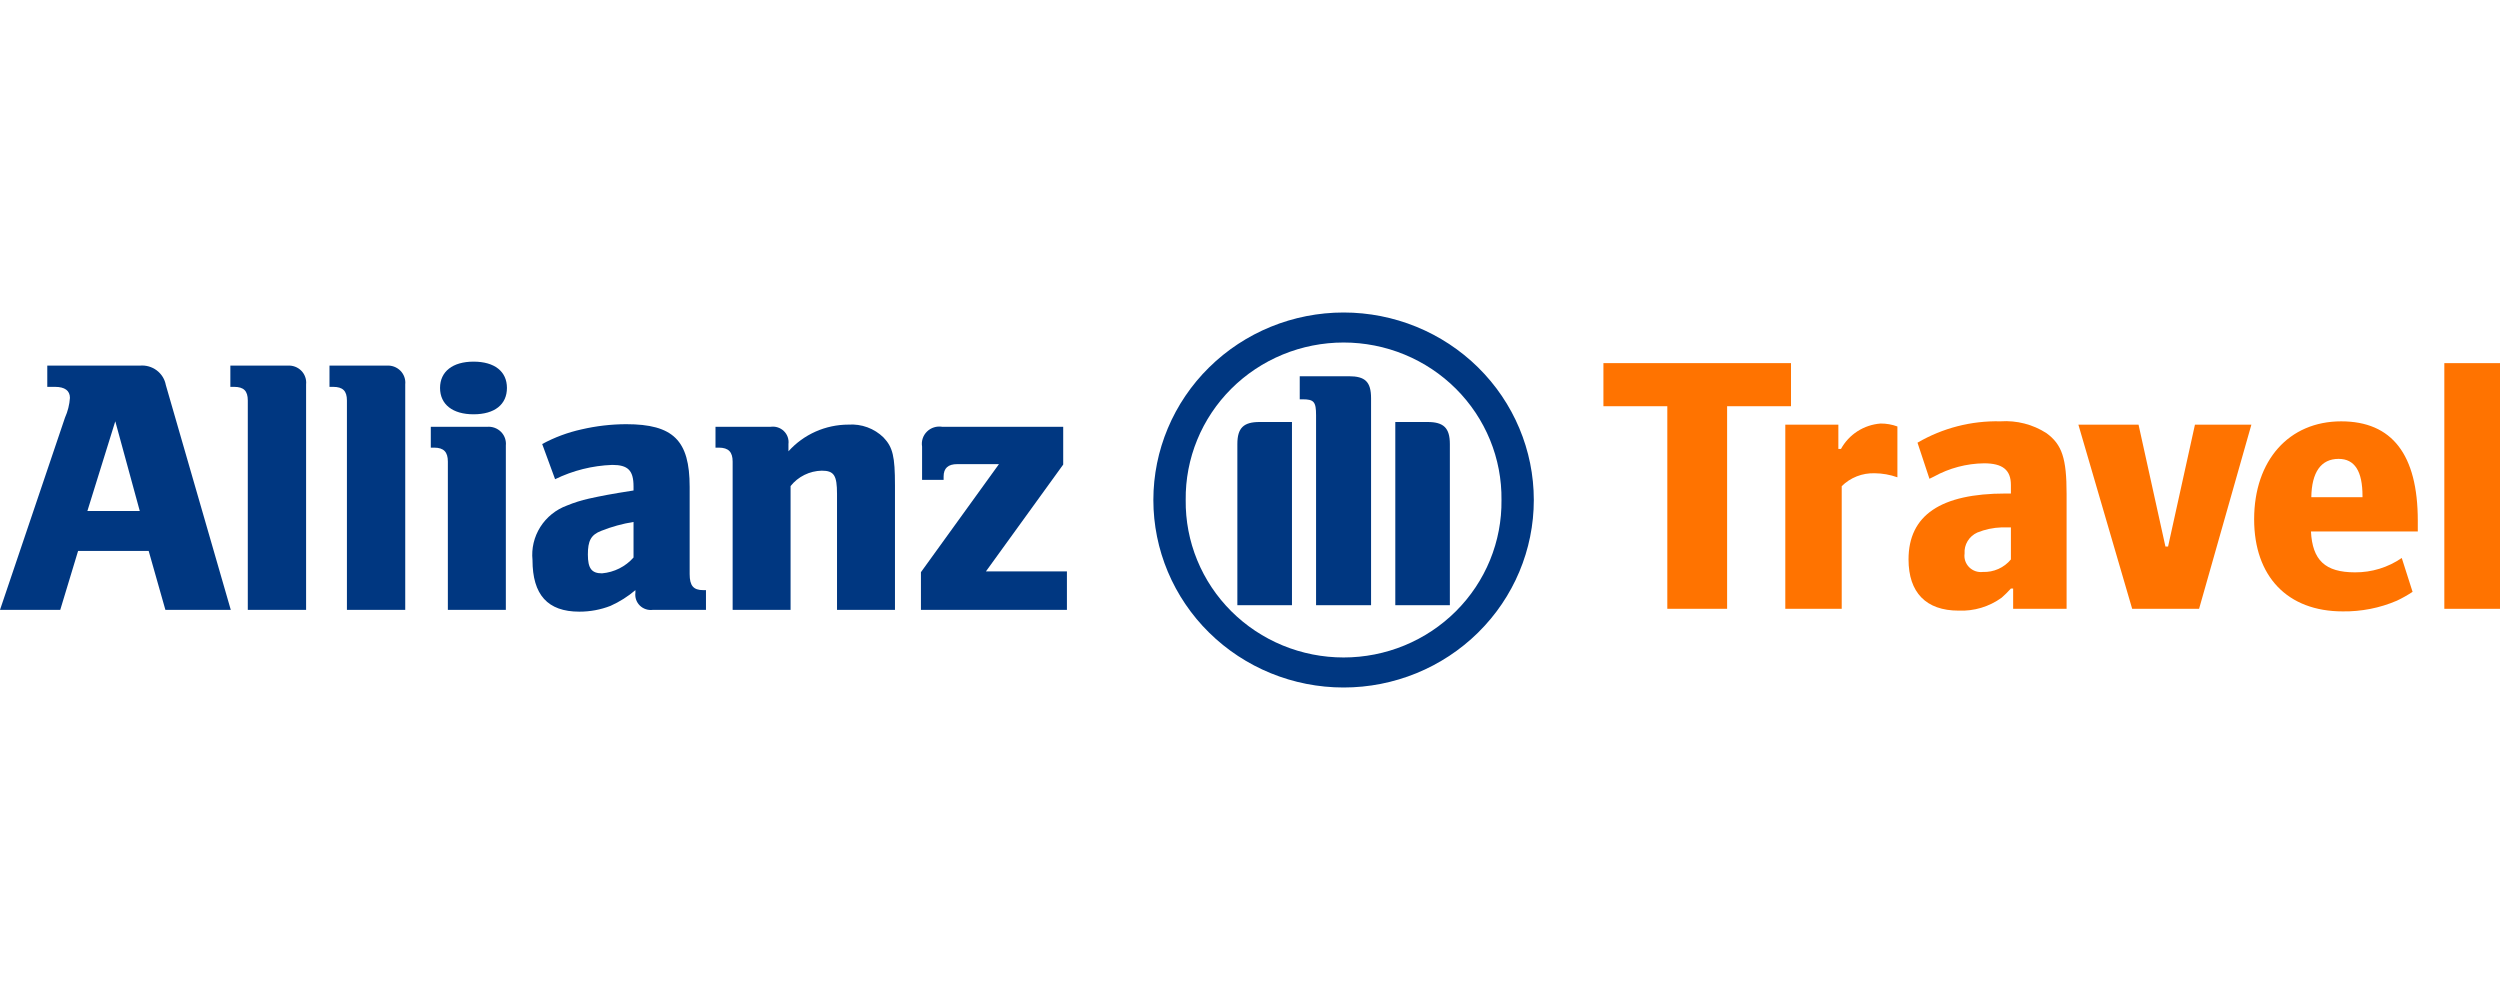 <svg width="160" height="64" viewBox="0 0 160 64" fill="none" xmlns="http://www.w3.org/2000/svg">
<path d="M8.945 32.702H5.593L7.378 26.962L8.945 32.702ZM3.856 39.031L4.998 35.259H9.515L10.585 39.031H14.77L10.613 24.642C10.544 24.266 10.334 23.93 10.025 23.7C9.716 23.47 9.331 23.363 8.945 23.4H3.026V24.759H3.524C4.141 24.759 4.476 24.997 4.476 25.464C4.446 25.9 4.339 26.327 4.16 26.727L0 39.031L3.856 39.031Z" fill="#003781"/>
<path d="M19.59 39.031V24.598C19.607 24.439 19.588 24.279 19.534 24.128C19.481 23.977 19.395 23.839 19.282 23.725C19.168 23.61 19.031 23.522 18.879 23.466C18.727 23.41 18.565 23.387 18.403 23.4H14.743V24.759H14.981C15.599 24.759 15.859 25.017 15.859 25.632V39.031L19.59 39.031Z" fill="#003781"/>
<path d="M25.935 39.031V24.598C25.952 24.439 25.932 24.279 25.879 24.128C25.825 23.977 25.738 23.839 25.625 23.725C25.511 23.611 25.374 23.523 25.222 23.466C25.07 23.41 24.908 23.387 24.746 23.4H21.087V24.759H21.32C21.941 24.759 22.203 25.018 22.203 25.632V39.031L25.935 39.031Z" fill="#003781"/>
<path d="M32.444 24.827C32.444 23.777 31.657 23.145 30.306 23.145C28.975 23.145 28.163 23.777 28.163 24.827C28.163 25.887 28.975 26.515 30.306 26.515C31.657 26.515 32.444 25.887 32.444 24.827ZM32.374 39.031V28.509C32.39 28.35 32.37 28.19 32.317 28.039C32.263 27.889 32.176 27.751 32.062 27.637C31.948 27.523 31.811 27.436 31.659 27.38C31.507 27.324 31.344 27.302 31.183 27.315H27.571V28.649H27.784C28.401 28.649 28.663 28.929 28.663 29.54V39.031L32.374 39.031Z" fill="#003781"/>
<path d="M40.546 33.404V35.681C40.032 36.263 39.308 36.626 38.528 36.694C37.859 36.694 37.624 36.37 37.624 35.492C37.624 34.624 37.81 34.231 38.478 33.975C39.143 33.709 39.837 33.518 40.546 33.404ZM35.526 30.669C36.667 30.111 37.915 29.799 39.187 29.754C40.189 29.754 40.546 30.105 40.546 31.131V31.391C39.025 31.629 38.55 31.725 37.693 31.911C37.212 32.018 36.742 32.166 36.288 32.353C35.58 32.612 34.979 33.096 34.58 33.727C34.18 34.359 34.005 35.103 34.08 35.844C34.08 38.069 35.053 39.146 37.073 39.146C37.758 39.148 38.436 39.023 39.073 38.775C39.65 38.516 40.186 38.177 40.666 37.769V37.932C40.646 38.082 40.661 38.233 40.71 38.376C40.759 38.519 40.841 38.648 40.949 38.755C41.057 38.861 41.189 38.941 41.334 38.989C41.478 39.037 41.633 39.051 41.784 39.031H45.182V37.769H45.015C44.374 37.769 44.138 37.485 44.138 36.738V31.158C44.138 28.184 43.09 27.148 40.069 27.148C39.109 27.152 38.154 27.263 37.22 27.48C36.339 27.674 35.491 27.989 34.7 28.418L35.526 30.669Z" fill="#003781"/>
<path d="M50.597 39.031V31.109C50.834 30.809 51.137 30.564 51.483 30.394C51.828 30.223 52.208 30.131 52.594 30.123C53.382 30.123 53.569 30.43 53.569 31.608V39.031H57.278V31.065C57.278 29.21 57.141 28.626 56.544 27.997C56.252 27.711 55.901 27.49 55.515 27.348C55.129 27.206 54.716 27.147 54.305 27.175C53.578 27.175 52.859 27.328 52.197 27.622C51.534 27.917 50.942 28.347 50.461 28.884V28.418C50.48 28.266 50.463 28.112 50.412 27.968C50.361 27.823 50.276 27.693 50.165 27.586C50.054 27.479 49.919 27.399 49.772 27.352C49.624 27.305 49.467 27.293 49.314 27.315H45.792V28.649H46.007C46.624 28.649 46.889 28.929 46.889 29.54V39.031L50.597 39.031Z" fill="#003781"/>
<path d="M68.283 36.57H63.099L68.045 29.732V27.314H60.298C60.122 27.285 59.943 27.298 59.773 27.352C59.604 27.405 59.45 27.498 59.325 27.622C59.199 27.746 59.105 27.897 59.051 28.064C58.997 28.231 58.984 28.409 59.013 28.581V30.71H60.391V30.501C60.391 29.963 60.676 29.704 61.267 29.704H63.933L58.94 36.619V39.03H68.283V36.57Z" fill="#003781"/>
<path d="M87.748 38.731V25.488C87.748 24.432 87.368 24.079 86.327 24.079H83.183V25.556H83.371C84.089 25.556 84.228 25.715 84.228 26.568V38.731H87.748ZM89.299 38.731H92.791V28.418C92.791 27.383 92.387 27.008 91.362 27.008H89.299V38.731ZM82.686 38.731V27.008H80.616C79.593 27.008 79.191 27.383 79.191 28.418V38.731H82.686ZM96.095 32C96.111 33.318 95.861 34.626 95.361 35.848C94.86 37.07 94.118 38.182 93.178 39.119C92.238 40.057 91.119 40.801 89.885 41.309C88.651 41.817 87.327 42.078 85.99 42.078C84.653 42.078 83.329 41.817 82.095 41.309C80.862 40.801 79.742 40.057 78.802 39.119C77.862 38.182 77.121 37.07 76.62 35.848C76.119 34.626 75.869 33.318 75.885 32C75.869 30.682 76.119 29.374 76.62 28.152C77.12 26.93 77.862 25.818 78.802 24.88C79.742 23.943 80.861 23.198 82.095 22.69C83.329 22.182 84.653 21.921 85.99 21.921C87.328 21.921 88.651 22.182 89.885 22.69C91.119 23.198 92.239 23.943 93.178 24.88C94.118 25.818 94.86 26.93 95.361 28.152C95.862 29.374 96.111 30.682 96.095 32ZM98.164 32C98.164 28.817 96.881 25.765 94.598 23.515C92.315 21.264 89.219 20 85.99 20C82.761 20 79.664 21.264 77.381 23.515C75.098 25.765 73.815 28.817 73.815 32C73.815 35.183 75.098 38.235 77.381 40.485C79.664 42.736 82.761 44 85.99 44C89.219 44 92.315 42.736 94.598 40.485C96.881 38.235 98.164 35.183 98.164 32Z" fill="#003781"/>
<path d="M106.708 38.963V25.998H102.619V23.24H114.624V25.998H110.535V38.963H106.708Z" fill="#FF7300"/>
<path d="M114.259 38.963V27.177H117.655V28.733H117.822C118.073 28.274 118.436 27.885 118.879 27.6C119.322 27.316 119.83 27.146 120.357 27.106C120.724 27.103 121.089 27.167 121.434 27.294V30.547C120.966 30.38 120.472 30.292 119.974 30.288C119.585 30.277 119.197 30.344 118.835 30.486C118.473 30.628 118.145 30.841 117.87 31.114V38.962L114.259 38.963Z" fill="#FF7300"/>
<path d="M128.841 38.963V37.666H128.698C128.511 37.874 128.311 38.071 128.1 38.256C127.305 38.831 126.335 39.122 125.35 39.08C123.27 39.08 122.146 37.925 122.146 35.804C122.146 32.975 124.203 31.585 128.364 31.585H128.698V31.043C128.698 30.076 128.172 29.652 126.977 29.652C125.853 29.667 124.752 29.959 123.772 30.501L123.485 30.642L122.72 28.332C124.325 27.394 126.165 26.92 128.029 26.965C129.067 26.895 130.099 27.159 130.97 27.719C131.974 28.449 132.262 29.346 132.262 31.608V38.963H128.841ZM128.1 33.753C127.566 33.77 127.04 33.882 126.546 34.083C126.288 34.199 126.072 34.39 125.927 34.63C125.781 34.87 125.714 35.148 125.733 35.427C125.71 35.585 125.725 35.745 125.775 35.897C125.826 36.048 125.911 36.186 126.024 36.3C126.138 36.414 126.276 36.501 126.428 36.554C126.581 36.607 126.744 36.624 126.904 36.605C127.246 36.618 127.586 36.552 127.897 36.413C128.209 36.274 128.483 36.065 128.698 35.804V33.754L128.1 33.753Z" fill="#FF7300"/>
<path d="M133.016 27.177H136.866L138.588 34.98H138.756L140.477 27.177H144.089L140.741 38.963H136.459L133.016 27.177Z" fill="#FF7300"/>
<path d="M154.405 37.878C154.084 38.089 153.748 38.279 153.4 38.444C152.307 38.913 151.124 39.146 149.932 39.129C146.395 39.129 144.265 36.89 144.265 33.234C144.265 29.464 146.49 26.966 149.837 26.966C153.089 26.966 154.739 29.087 154.739 33.33V34.012H147.901C147.995 35.852 148.808 36.63 150.721 36.63C151.791 36.637 152.836 36.315 153.712 35.71L154.405 37.878ZM151.2 31.75C151.2 30.146 150.697 29.368 149.67 29.368C148.546 29.368 147.948 30.218 147.924 31.821H151.2V31.75Z" fill="#FF7300"/>
<path d="M160 23.241H156.437V38.964H160V23.241Z" fill="#FF7300"/>
</svg>
